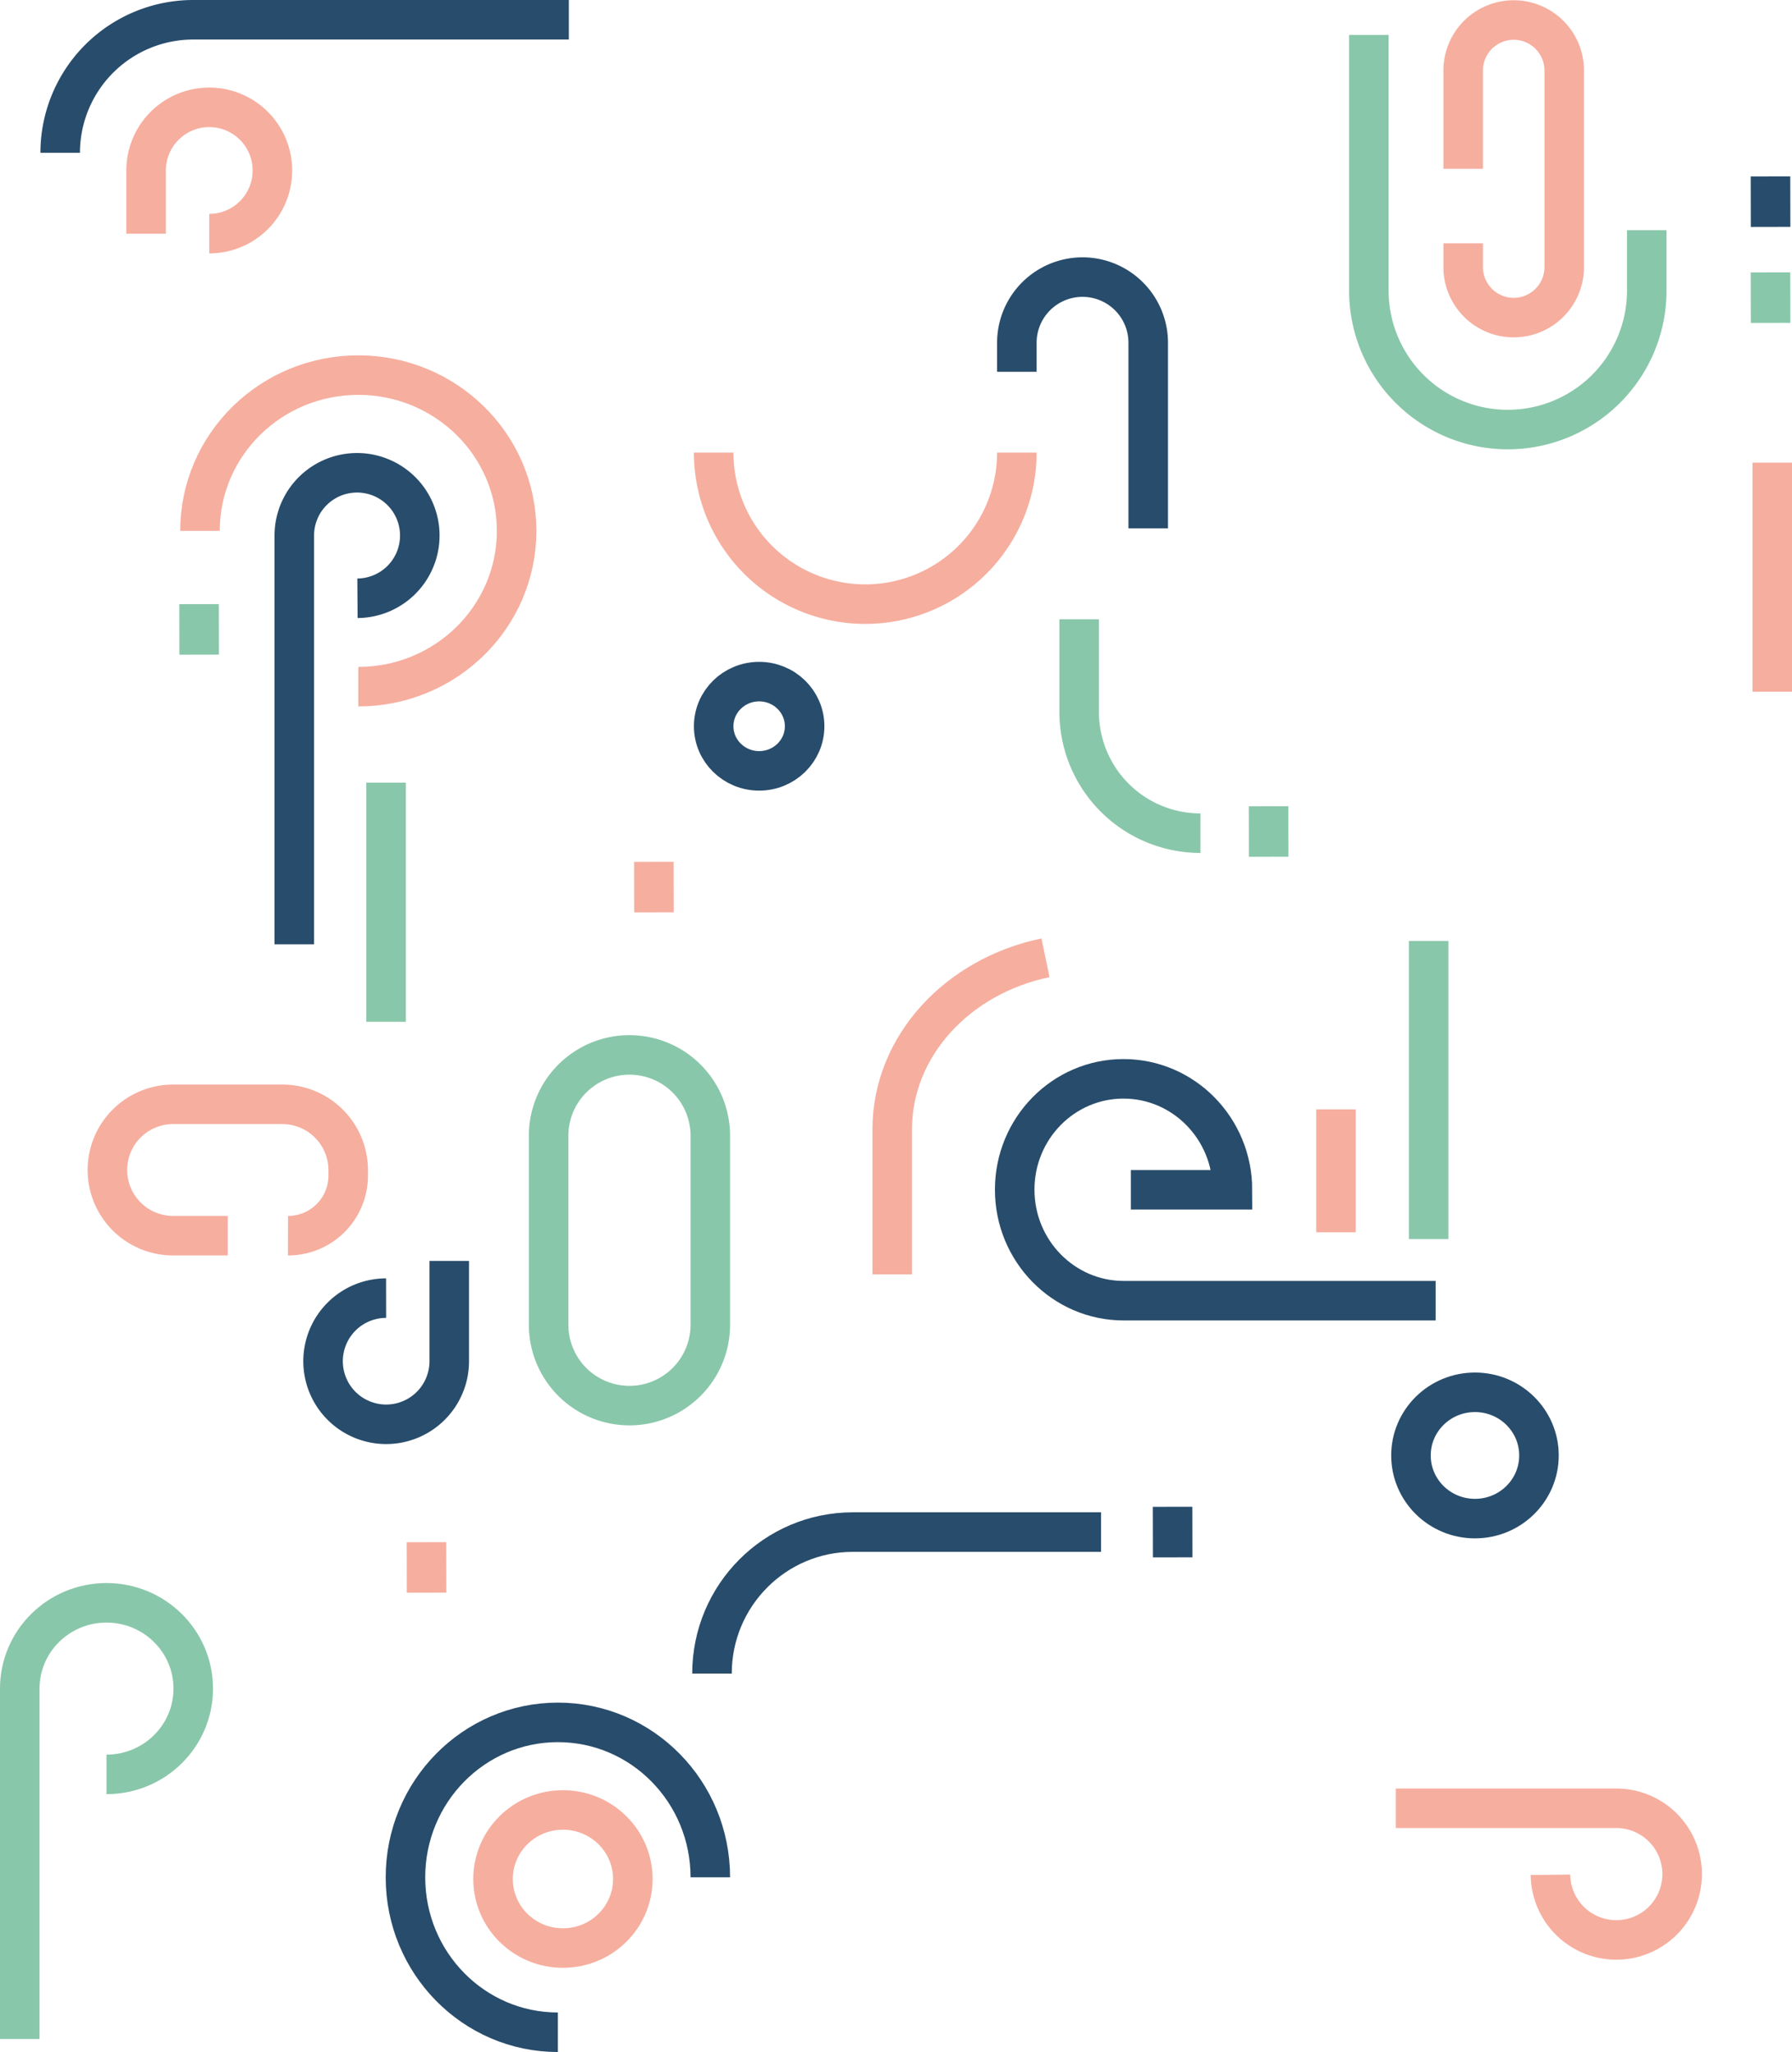 <svg xmlns="http://www.w3.org/2000/svg" width="1053.323" height="1206.277" viewBox="0 0 1053.323 1206.277">
  <path id="Shape" d="M298.978,0H78.259A78.234,78.234,0,0,0,0,78.209" transform="translate(35.378 11.618)" fill="none" stroke="#284c6b" stroke-linejoin="round" stroke-miterlimit="10" stroke-width="23.236"/>
  <path id="Shape-2" data-name="Shape" d="M93.059,183.149c51.4,0,93.059-41,93.059-91.574S144.455,0,93.059,0,0,41,0,91.574" transform="translate(117.547 220.507)" fill="none" stroke="#f6ae9f" stroke-linejoin="round" stroke-miterlimit="10" stroke-width="23.236"/>
  <path id="Shape-3" data-name="Shape" d="M37.125,74.249A37.125,37.125,0,1,0,0,37.125V74.249" transform="translate(85.867 63.097)" fill="none" stroke="#f6ae9f" stroke-linejoin="round" stroke-miterlimit="10" stroke-width="23.236"/>
  <path id="Shape-4" data-name="Shape" d="M0,87.581V29.818a29.7,29.7,0,1,1,59.4,0V145.345a29.7,29.7,0,1,1-59.4,0V131.386" transform="translate(860.042 11.651)" fill="none" stroke="#f6ae9f" stroke-linejoin="round" stroke-miterlimit="10" stroke-width="23.236"/>
  <path id="Shape-5" data-name="Shape" d="M0,0V150.31a81.674,81.674,0,1,0,163.349,0V114.8" transform="translate(804.602 20.528)" fill="none" stroke="#89c7aa" stroke-linejoin="round" stroke-miterlimit="10" stroke-width="23.236"/>
  <path id="Shape-6" data-name="Shape" d="M0,0V54.443a71.281,71.281,0,0,0,71.286,71.286" transform="translate(634.323 364.055)" fill="none" stroke="#89c7aa" stroke-linejoin="round" stroke-miterlimit="10" stroke-width="23.236"/>
  <path id="Shape-7" data-name="Shape" d="M0,186.119V100.9C0,51.832,38.452,10.729,90.089,0" transform="translate(524.434 563.044)" fill="none" stroke="#f6ae9f" stroke-linejoin="round" stroke-miterlimit="10" stroke-width="23.236"/>
  <path id="Shape-8" data-name="Shape" d="M90.912,39.1A38.7,38.7,0,1,0,129.61,0H0" transform="translate(820.441 1062.99)" fill="none" stroke="#f6ae9f" stroke-linejoin="round" stroke-miterlimit="10" stroke-width="23.236"/>
  <path id="Shape-9" data-name="Shape" d="M50.985,100.861c28.158,0,50.985-22.58,50.985-50.427S79.143,0,50.985,0,0,22.58,0,50.435V256.408" transform="translate(11.618 942.212)" fill="none" stroke="#89c7aa" stroke-linejoin="round" stroke-miterlimit="10" stroke-width="23.236"/>
  <path id="Shape-10" data-name="Shape" d="M178.2,0A89.1,89.1,0,0,1,89.1,89.1,89.1,89.1,0,0,1,0,0" transform="translate(419.495 266.046)" fill="none" stroke="#f6ae9f" stroke-linejoin="round" stroke-miterlimit="10" stroke-width="23.236"/>
  <path id="Shape-11" data-name="Shape" d="M77.219,147.509V38.61A38.61,38.61,0,1,0,0,38.61V55.467" transform="translate(597.693 163.087)" fill="none" stroke="#284c6b" stroke-linejoin="round" stroke-miterlimit="10" stroke-width="23.236"/>
  <ellipse id="Shape-12" data-name="Shape" cx="26.73" cy="26.235" rx="26.73" ry="26.235" transform="translate(419.495 400.685)" fill="none" stroke="#284c6b" stroke-linejoin="round" stroke-miterlimit="10" stroke-width="23.236"/>
  <path id="Shape-13" data-name="Shape" d="M37.125,73.765A36.883,36.883,0,1,0,0,36.882V277.2" transform="translate(172.986 277.926)" fill="none" stroke="#284c6b" stroke-linejoin="round" stroke-miterlimit="10" stroke-width="23.236"/>
  <ellipse id="Shape-14" data-name="Shape" cx="37.62" cy="37.125" rx="37.62" ry="37.125" transform="translate(829.352 818.462)" fill="none" stroke="#284c6b" stroke-linejoin="round" stroke-miterlimit="10" stroke-width="23.236"/>
  <path id="Shape-15" data-name="Shape" d="M247.435,130.419H64.029C28.684,130.4.017,101.193,0,65.179S28.622-.018,63.966,0,127.98,29.225,128,65.241H68.28" transform="translate(596.429 634.189)" fill="none" stroke="#284c6b" stroke-miterlimit="10" stroke-width="23.236"/>
  <path id="Shape-16" data-name="Shape" d="M.387,0V175.229" transform="translate(839.359 553.144)" fill="none" stroke="#89c7aa" stroke-linejoin="round" stroke-miterlimit="10" stroke-width="23.236"/>
  <ellipse id="Shape-17" data-name="Shape" cx="41.085" cy="40.59" rx="41.085" ry="40.59" transform="translate(289.805 1063.981)" fill="none" stroke="#f6ae9f" stroke-linejoin="round" stroke-miterlimit="10" stroke-width="23.236"/>
  <path id="Shape-18" data-name="Shape" d="M179.189,91.079C179.189,40.781,139.076,0,89.594,0S0,40.781,0,91.079s40.113,91.079,89.594,91.079" transform="translate(238.326 1012.501)" fill="none" stroke="#284c6b" stroke-linejoin="round" stroke-miterlimit="10" stroke-width="23.236"/>
  <path id="Shape-19" data-name="Shape" d="M0,83.159C0,37.236,37.07,0,82.8,0H228.688" transform="translate(418.505 900.632)" fill="none" stroke="#284c6b" stroke-linejoin="round" stroke-miterlimit="10" stroke-width="23.236"/>
  <path id="Shape-20" data-name="Shape" d="M.387,0V72.27" transform="translate(784.91 652.143)" fill="none" stroke="#f6ae9f" stroke-linejoin="round" stroke-miterlimit="10" stroke-width="23.236"/>
  <path id="Shape-21" data-name="Shape" d="M.387,0V134.639" transform="translate(1041.318 271.986)" fill="none" stroke="#f6ae9f" stroke-linejoin="round" stroke-miterlimit="10" stroke-width="23.236"/>
  <path id="Shape-22" data-name="Shape" d="M37.107,21.86A37.084,37.084,0,1,0,74.232,58.945V0" transform="translate(189.834 741.243)" fill="none" stroke="#284c6b" stroke-linejoin="round" stroke-miterlimit="10" stroke-width="23.236"/>
  <path id="Shape-23" data-name="Shape" d="M70.734,77.219H38.792A38.61,38.61,0,1,1,38.792,0h63.883a38.727,38.727,0,0,1,38.843,38.61v3.43a35.286,35.286,0,0,1-35.392,35.179" transform="translate(63.148 649.174)" fill="none" stroke="#f6ae9f" stroke-linejoin="round" stroke-miterlimit="10" stroke-width="23.236"/>
  <path id="Shape-24" data-name="Shape" d="M.387,140.579V0" transform="translate(226.553 460.085)" fill="none" stroke="#89c7aa" stroke-linejoin="round" stroke-miterlimit="10" stroke-width="23.236"/>
  <path id="Shape-25" data-name="Shape" d="M0,47.426a47.52,47.52,0,1,1,95.039,0V158.545a47.52,47.52,0,0,1-95.039,0Z" transform="translate(322.475 620.438)" fill="none" stroke="#89c7aa" stroke-linejoin="round" stroke-miterlimit="10" stroke-width="23.236"/>
  <path id="Shape-26" data-name="Shape" d="M.365,0,.422,29.7" transform="translate(688.875 885.782)" fill="none" stroke="#284c6b" stroke-linejoin="round" stroke-miterlimit="10" stroke-width="23.236"/>
  <path id="Shape-27" data-name="Shape" d="M.365,0,.422,29.7" transform="translate(250.307 906.572)" fill="none" stroke="#f6ae9f" stroke-linejoin="round" stroke-miterlimit="10" stroke-width="23.236"/>
  <path id="Shape-28" data-name="Shape" d="M.365,0,.422,29.7" transform="translate(383.957 506.615)" fill="none" stroke="#f6ae9f" stroke-linejoin="round" stroke-miterlimit="10" stroke-width="23.236"/>
  <path id="Shape-29" data-name="Shape" d="M.365,0,.422,29.7" transform="translate(116.658 355.146)" fill="none" stroke="#89c7aa" stroke-linejoin="round" stroke-miterlimit="10" stroke-width="23.236"/>
  <path id="Shape-30" data-name="Shape" d="M.365,0,.422,29.7" transform="translate(745.303 473.945)" fill="none" stroke="#89c7aa" stroke-linejoin="round" stroke-miterlimit="10" stroke-width="23.236"/>
  <path id="Shape-31" data-name="Shape" d="M.365,0,.422,29.7" transform="translate(1040.322 160.117)" fill="none" stroke="#89c7aa" stroke-linejoin="round" stroke-miterlimit="10" stroke-width="23.236"/>
  <path id="Shape-32" data-name="Shape" d="M.365,0,.422,29.7" transform="translate(1040.322 103.687)" fill="none" stroke="#284c6b" stroke-linejoin="round" stroke-miterlimit="10" stroke-width="23.236"/>
</svg>
